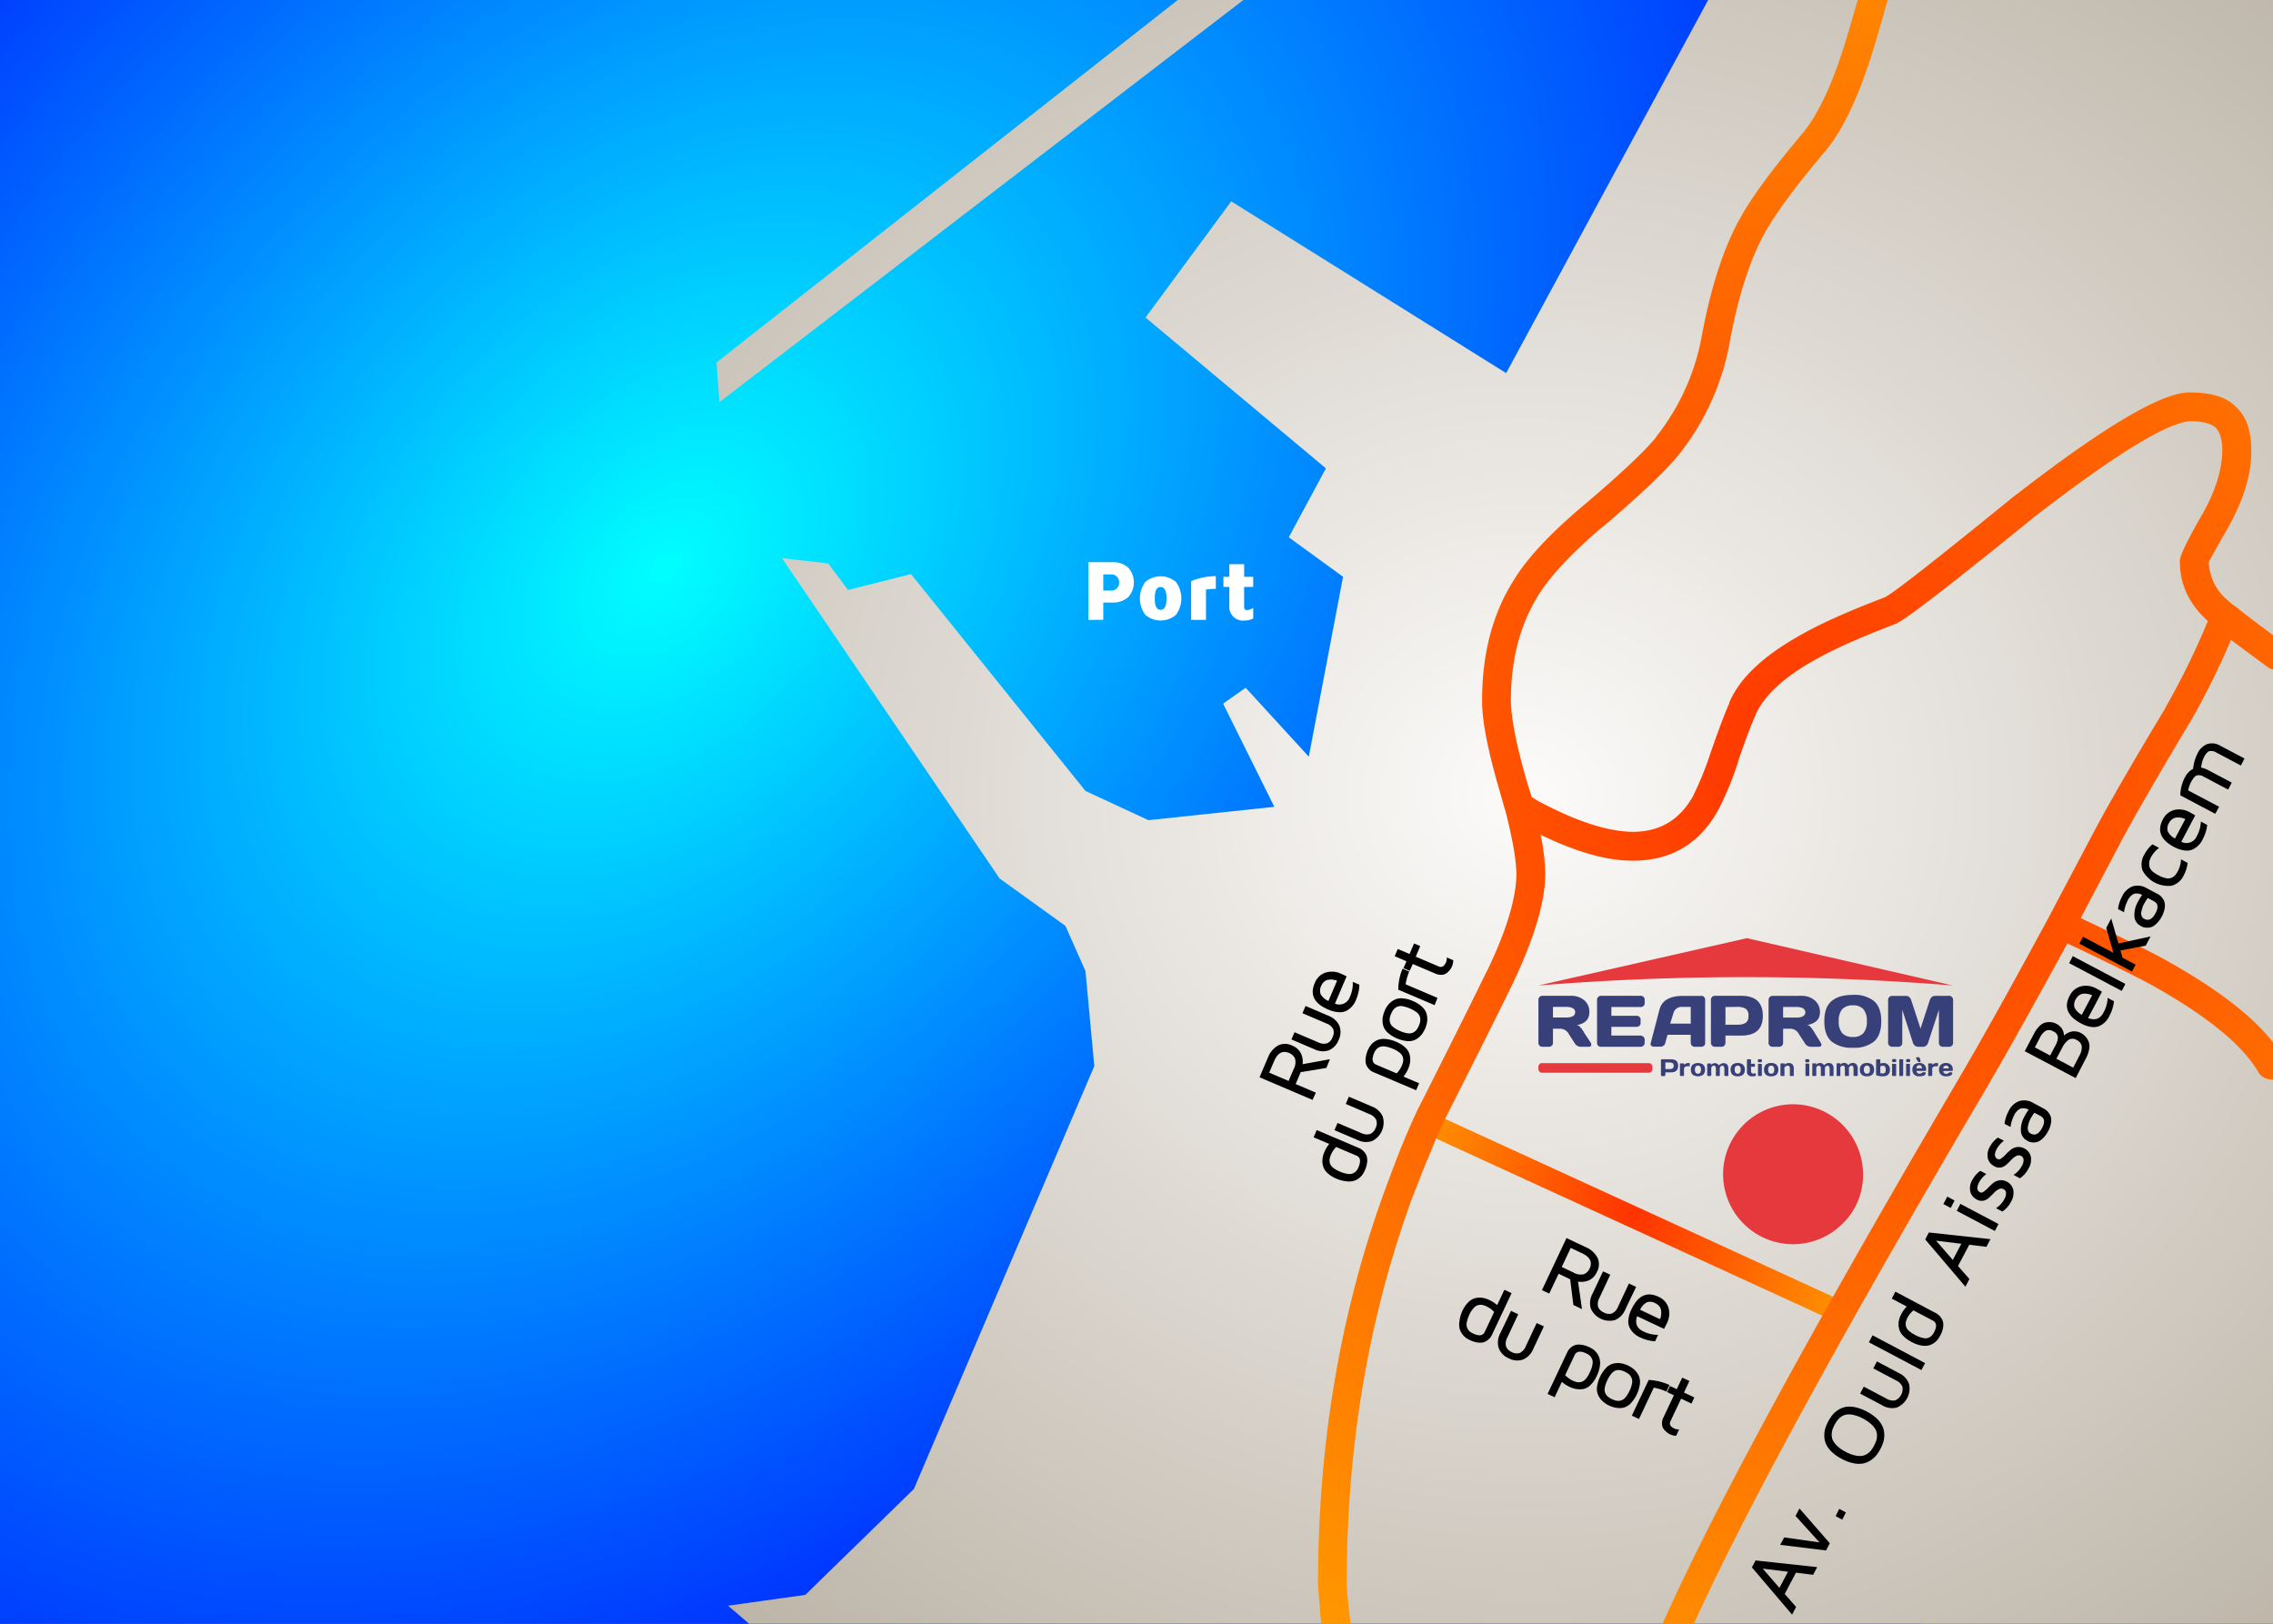 <svg xmlns="http://www.w3.org/2000/svg" xmlns:xlink="http://www.w3.org/1999/xlink" viewBox="0 0 630 450">
  <rect x="0" y="0" width="630" height="450" fill="#333333" stroke="none"/>
  <defs>
    <radialGradient id="Dégradé_sans_nom_5" data-name="Dégradé sans nom 5" cx="-70.85" cy="314.55" r="336.91" gradientTransform="matrix(0.94, 0.34, 0.7, -1.16, 30.32, 546.6)" gradientUnits="userSpaceOnUse">
      <stop offset="0" stop-color="aqua"/>
      <stop offset="1" stop-color="blue"/>
    </radialGradient>
    <radialGradient id="Dégradé_sans_nom_6" data-name="Dégradé sans nom 6" cx="0.07" cy="465.77" r="331" gradientTransform="matrix(1, 0, 0, -0.92, 422.9, 648.57)" gradientUnits="userSpaceOnUse">
      <stop offset="0" stop-color="#fcfbfa"/>
      <stop offset="1" stop-color="#bdb5a8"/>
    </radialGradient>
    <radialGradient id="Dégradé_sans_nom_7" data-name="Dégradé sans nom 7" cx="108.53" cy="372.28" r="42.55" gradientTransform="matrix(1.6, 0, 0, -1.6, 279.05, 932.15)" gradientUnits="userSpaceOnUse">
      <stop offset="0" stop-color="#f30"/>
      <stop offset="1" stop-color="#f90"/>
    </radialGradient>
    <radialGradient id="Dégradé_sans_nom_8" data-name="Dégradé sans nom 8" cx="108.55" cy="372.3" r="170.53" gradientTransform="matrix(1.6, 0, 0, -1.6, 326.67, 814.37)" xlink:href="#Dégradé_sans_nom_7"/>
  </defs>
  <title>plan_situ_reaprom._site_web</title>
  <g id="Calque_1" data-name="Calque 1">
    <g id="Layer3_0_FILL" data-name="Layer3 0 FILL">
      <path d="M534.2-9.65q0-25.7-33-25.7H9.45q-33,0-33,25.7V439.8q0,25.6,33,25.6h491.8q33,0,33-25.6Z" style="fill: url(#Dégradé_sans_nom_5)"/>
    </g>
    <g id="Layer2_0_FILL" data-name="Layer2 0 FILL">
      <path d="M470.55-15.1l7.2,7.15L417.45,103.4l-76.2-47.6L317.5,88l50,41.8-10.3,19.1,15.05,10.95-9.5,49.85-17.5-19.1L339,195l14.2,28.6-34.9,3.7-17.45-8.1L252.5,159.1l-17.45,4.4-5.5-7.35-12.8-1.45,60.3,88.75L295.3,256.6l5.55,12.5,2.45,26.35-50,117.2L223.2,442,201.8,445l11,9.45,16.75,2.2H619.6l14.25-3.7,8.75-8.8L647.35,431l-.8-419.1L645.75-5,633.1-15.3l-22.2-4.4-258.45-.75L198.6,100.45l.8,11L364.3-15.1Z" style="fill: url(#Dégradé_sans_nom_6)"/>
    </g>
    <g>
      <path id="routes_0_Layer1_0_1_STROKES" data-name="routes 0 Layer1 0 1 STROKES" d="M397,311.76l110.58,50.7" style="fill: none;stroke-linecap: round;stroke-linejoin: round;stroke-width: 6px;stroke: url(#Dégradé_sans_nom_7)"/>
      <g id="routes_0_Layer0_0_FILL" data-name="routes 0 Layer0 0 FILL">
        <path d="M523.94-21.64a3.58,3.58,0,0,0-2.4.88,3.5,3.5,0,0,0-1.44,2.07q-4.8,17.51-8,28.29-5.6,19-12.47,27.33Q486.55,52.43,482,61.06V61q-6.63,12.23-10.3,32a63.07,63.07,0,0,1-12.79,28.21H459q-5.27,6.31-20,18.77-13.9,11.67-19.42,20.78-8.79,13.83-8.79,33.32-.07,8.47,4.95,25.41v.08c.48,1.65.94,3.22,1.36,4.71a.23.23,0,0,0,.08.16q3,11.67,3.12,17.66-.07,10.23-8.15,27v-.08q-5.19,10.71-18.86,37.8c-.05,0-.08,0-.08.08q-4.15,8.79-7.51,18l-.08.08a.36.36,0,0,0-.08.24v.08q-20.22,52.59-20.22,113.55,0,1.68.56,6.79h-.08a81.49,81.49,0,0,0,1.12,8.71,4,4,0,0,0,4.64,3.12,4,4,0,0,0,2.55-1.68,3.66,3.66,0,0,0,.64-3c-.32-1.92-.64-4.55-1-7.91v-.08q-.48-4.47-.48-6,0-57.54,18.38-107.47v.08l3-7.67.88-2.24h.08l3-7.43h.08c.55-1.23,1.11-2.45,1.68-3.68a.8.8,0,0,0,.08-.16q13.68-27,18.86-37.71,9-18.94,9-30.45A59.73,59.73,0,0,0,427,231.34q15,7.26,25.57,7.19,16.14,0,23.89-14.47a87,87,0,0,0,5.28-12.94l-.08.08q3.27-9.51,4.95-13.1V198q3.75-8.16,16.7-15.27,7.43-4.23,22.05-9.82,3.36-1.12,38.68-29.81l-.08.08q33.63-26,43.23-26.45c3.19,0,5.54.61,7,1.84q1.75,2,1.76,6.23-.09,7.92-5.28,17.26-6.87,11.91-6.47,13.59-.07,9.42,7.75,16.46a214.21,214.21,0,0,1-11.83,24.13v.08q-13.33,22.13-19.65,34l-12.63,23.89-.08.16s-.08,0-.08.16q-15.5,28.68-25.25,45.22-64.08,109.08-83.74,155.1a3.82,3.82,0,0,0,0,3,3.59,3.59,0,0,0,2.16,2.15,3.94,3.94,0,0,0,3,.08,3.85,3.85,0,0,0,2.15-2.15q19.5-45.79,83.26-154.14,9.27-15.74,23.74-42.35,18.06,8.55,24.29,12.07,22.21,12.54,28.68,23.65a4.07,4.07,0,0,0,2.4,1.84,3.89,3.89,0,0,0,3-.32,4.33,4.33,0,0,0,1.83-2.4,3.79,3.79,0,0,0-.31-3q-6.88-12.7-31.73-26.69-6.22-3.58-24.45-12.14,5-9.58,10.79-20.46l-.08.08q6.32-11.82,19.5-33.8l.08-.08a215.91,215.91,0,0,0,11.34-22.85q4.08,3,10.15,7.51a3.83,3.83,0,0,0,3,.72,4.41,4.41,0,0,0,2.63-1.6,3.92,3.92,0,0,0,.72-2.95,4.1,4.1,0,0,0-1.6-2.64Q624,171.65,619.5,168a4,4,0,0,0-.64-.4c-.58-.48-1.06-.9-1.44-1.28a14.09,14.09,0,0,1-5.19-10.62q.4-.88,5.43-9.67,6.4-11.5,6.32-21.18,0-8.22-4.16-12-3.84-4.08-12.62-4.08-11.19-.48-48.11,28.13H559q-33.48,27.24-36.43,28.52l-.08.08q-15.27,5.83-23.1,10.31-15.9,8.79-20.13,19h.08q-1.75,3.84-5.2,13.74a86.4,86.4,0,0,1-4.71,11.67v.08q-5.52,10.23-16.86,10.23-10.31-.09-25.81-8.31l.08.08c-.85-.48-1.62-1-2.32-1.44-.37-1.17-.74-2.37-1.12-3.6q-4.55-15.5-4.63-23.17,0-16.93,7.59-29.09,5.11-8.22,17.74-18.93h.08q15.42-13.11,20.93-19.82a70,70,0,0,0,14.39-31.8q3.36-18.37,9.51-29.65,4.39-8.07,16.7-22.69l.08-.08q7.74-9.1,14-30.2,3-10.15,7.43-26.29a2.8,2.8,0,0,1,.4-.32,4.06,4.06,0,0,0,1.12-2.88,3.75,3.75,0,0,0-1.12-2.79,3.93,3.93,0,0,0-2.88-1.2Z" style="fill: url(#Dégradé_sans_nom_8)"/>
      </g>
    </g>
    <rect x="333.27" y="262.66" width="79.15" height="54.42" transform="translate(-40.01 519.19) rotate(-66.91)" style="fill: none"/>
    <g style="isolation: isolate">
      <g style="isolation: isolate">
        <path d="M363.79,304.82l-14.69-6.26,2.31-5.42a6.46,6.46,0,0,1,2.81-3.38,4.35,4.35,0,0,1,3.89,0,4.56,4.56,0,0,1,2.46,2.17,5.2,5.2,0,0,1,.46,3l7.59-1.38-1,2.42-7.1,1.16-1.41,3.3,5.6,2.39Zm-6.63-5.25,1.4-3.28a3.94,3.94,0,0,0,.37-2.94,3,3,0,0,0-1.63-1.53q-2.7-1.14-4.16,2.26l-1.36,3.2Z"/>
        <path d="M364.31,290.79l-6.37-2.72.86-2,6.52,2.78a3.43,3.43,0,0,0,2.47.3,2.75,2.75,0,0,0,1.55-1.7,2.8,2.8,0,0,0,.16-2.29,3.5,3.5,0,0,0-1.94-1.56L361,280.8l.86-2,6.36,2.72a5.35,5.35,0,0,1,3,2.73,4.91,4.91,0,0,1-.19,3.95,5,5,0,0,1-2.73,2.89A5.3,5.3,0,0,1,364.31,290.79Z"/>
        <path d="M368.13,279.78q-5.81-2.47-3.73-7.32v0a4.87,4.87,0,0,1,2.94-2.9,6,6,0,0,1,4.42.32c.52.23,1,.46,1.48.71L370,278.15a3.1,3.1,0,0,0,4.15-1.89,8.73,8.73,0,0,0,.79-4.15l1.83.78a10.55,10.55,0,0,1-.92,4.15l0,.06a6.56,6.56,0,0,1-1,1.68,5.7,5.7,0,0,1-1.48,1.25,4,4,0,0,1-2.24.49A8.49,8.49,0,0,1,368.13,279.78Zm.06-2.37,2.41-5.64a5.93,5.93,0,0,0-1.13-.26,4.83,4.83,0,0,0-1.2,0,2.37,2.37,0,0,0-1.19.5,3.08,3.08,0,0,0-.88,1.2,2.89,2.89,0,0,0-.15,2.35A4.59,4.59,0,0,0,368.19,277.41Z"/>
      </g>
      <g style="isolation: isolate">
        <path d="M370.46,326.67a8.23,8.23,0,0,1-2.59-1.63,4.11,4.11,0,0,1-1.19-2,5.39,5.39,0,0,1-.12-1.94,7,7,0,0,1,.52-1.86,9.42,9.42,0,0,1,1.33-2.21l-4.32-1.84.86-2,11.77,5a4.44,4.44,0,0,1,.67.38,4.58,4.58,0,0,1,.76.71,3.5,3.5,0,0,1,.65,1.12,4.3,4.3,0,0,1,.13,1.64,7.17,7.17,0,0,1-.59,2.2,7,7,0,0,1-.63,1.18,4.65,4.65,0,0,1-1,1.07,4.11,4.11,0,0,1-1.48.77,5.34,5.34,0,0,1-2.06.12A8.89,8.89,0,0,1,370.46,326.67Zm.85-2a8.65,8.65,0,0,0,2.22.66,2.67,2.67,0,0,0,1.52-.17,2.79,2.79,0,0,0,.9-.67,3.63,3.63,0,0,0,.58-1c.72-1.69.54-2.76-.56-3.22l-5.62-2.39a6.5,6.5,0,0,0-1.46,2.15,4.71,4.71,0,0,0-.36,1.2,2.74,2.74,0,0,0,.08,1.16,2.41,2.41,0,0,0,.84,1.18A6.91,6.91,0,0,0,371.31,324.66Z"/>
        <path d="M376.23,315.92l-6.36-2.71.85-2,6.53,2.78a3.46,3.46,0,0,0,2.46.3,2.85,2.85,0,0,0,1.56-1.7,2.76,2.76,0,0,0,.15-2.29,3.49,3.49,0,0,0-1.93-1.57L373,305.94l.86-2,6.37,2.71a5.36,5.36,0,0,1,3,2.73,5.71,5.71,0,0,1-2.91,6.84A5.32,5.32,0,0,1,376.23,315.92Z"/>
        <path d="M392.51,302.15l-11.81-5a4.42,4.42,0,0,1-.68-.36,3.9,3.9,0,0,1-.74-.71,3.39,3.39,0,0,1-.65-1.12,4.13,4.13,0,0,1-.12-1.65,7.66,7.66,0,0,1,.59-2.22,7.45,7.45,0,0,1,.62-1.15,4.65,4.65,0,0,1,1-1.07,4.35,4.35,0,0,1,1.49-.78,5.11,5.11,0,0,1,2.05-.12,9.33,9.33,0,0,1,2.67.73,8.42,8.42,0,0,1,2.6,1.64,4,4,0,0,1,1.19,2,5.88,5.88,0,0,1,.12,1.94,6.79,6.79,0,0,1-.52,1.89,9.52,9.52,0,0,1-1.32,2.2l4.33,1.84Zm-5.4-4.67a7.28,7.28,0,0,0,1.43-2.15,4.72,4.72,0,0,0,.37-1.22,2.89,2.89,0,0,0-.09-1.15,2.53,2.53,0,0,0-.85-1.19,7.09,7.09,0,0,0-1.87-1.09,8.65,8.65,0,0,0-2.22-.66,2.68,2.68,0,0,0-1.53.17,2.73,2.73,0,0,0-.91.67,3.47,3.47,0,0,0-.57.95c-.72,1.7-.54,2.78.56,3.25Z"/>
        <path d="M390.24,288.54a9.65,9.65,0,0,1-5.68-2.41,4.26,4.26,0,0,1-1.21-2,5.93,5.93,0,0,1-.13-2,7.28,7.28,0,0,1,.54-1.93,6.93,6.93,0,0,1,1-1.73,5.55,5.55,0,0,1,1.53-1.28,4.16,4.16,0,0,1,2.29-.52,8.35,8.35,0,0,1,3,.74,8.57,8.57,0,0,1,2.64,1.68,4.14,4.14,0,0,1,1.21,2,5.64,5.64,0,0,1,.13,2,7.63,7.63,0,0,1-1.56,3.66,5.86,5.86,0,0,1-1.52,1.29A4.12,4.12,0,0,1,390.24,288.54Zm-4.08-3.9a7.6,7.6,0,0,0,1.92,1.11,7.88,7.88,0,0,0,2.13.62,2.59,2.59,0,0,0,1.49-.22,3,3,0,0,0,.93-.76,5.38,5.38,0,0,0,.64-1.14,5.56,5.56,0,0,0,.38-1.25,3,3,0,0,0-.1-1.2,2.56,2.56,0,0,0-.87-1.23,9.55,9.55,0,0,0-4.05-1.73,2.5,2.5,0,0,0-1.49.23,2.74,2.74,0,0,0-.93.75,5.29,5.29,0,0,0-.64,1.15,4.84,4.84,0,0,0-.38,1.25,2.75,2.75,0,0,0,.09,1.19A2.52,2.52,0,0,0,386.16,284.64Z"/>
        <path d="M397.62,278.57l-10.07-4.29a15.6,15.6,0,0,1,1.19-5.82l1.85.79a15.37,15.37,0,0,0-1,3.54l8.84,3.77Z"/>
        <path d="M390.72,269.05l-1.72-.73.82-1.92L386.56,265l.86-2,3.26,1.39,1.24-2.92,1.72.73-1.24,2.93,6.35,2.7c.85.37,1.51,0,2-1.07v0a2.64,2.64,0,0,0,.23-1.42l1.82.78a4.21,4.21,0,0,1-.34,1.63s0,0,0,.06a4.42,4.42,0,0,1-.46.8,5.56,5.56,0,0,1-.84.92,2.5,2.5,0,0,1-1.43.62,3.7,3.7,0,0,1-1.92-.34l-6.23-2.65Z"/>
      </g>
    </g>
    <rect x="408.77" y="304.03" width="285.82" height="33.59" transform="translate(10.22 658.61) rotate(-62.14)" style="fill: none"/>
    <g style="isolation: isolate">
      <g style="isolation: isolate">
        <path d="M496.71,447.47l-11.14-13.09,1-1.92,17.09,1.85-1.12,2.12-4.76-.58-3.12,5.89,3.16,3.61Zm-3.51-7.4,2.37-4.49-7-.85Z"/>
        <path d="M493.42,428.14l1.09-2.07,9.8,1.39-6.65-7.34,1.09-2.07,8.41,9.64-1.05,2Z"/>
        <path d="M510.61,421.16l-1.83-1,1-2,1.84,1Z"/>
        <path d="M513.74,405.52a11.4,11.4,0,0,1-3.26-1.21,11.87,11.87,0,0,1-2.84-2,7,7,0,0,1-1.54-2.15,5.71,5.71,0,0,1-.46-2.21,6.94,6.94,0,0,1,.27-2.1,12,12,0,0,1,.81-1.92,11.58,11.58,0,0,1,1.13-1.74,7.05,7.05,0,0,1,1.58-1.41,6,6,0,0,1,2.08-.86,7.06,7.06,0,0,1,2.65.07,12.15,12.15,0,0,1,3.26,1.21,11.8,11.8,0,0,1,2.83,2,7.21,7.21,0,0,1,1.55,2.15,5.89,5.89,0,0,1,.46,2.2,6.66,6.66,0,0,1-.28,2.11,10.24,10.24,0,0,1-.8,1.91,10.65,10.65,0,0,1-1.13,1.74,6.47,6.47,0,0,1-1.59,1.41,5.69,5.69,0,0,1-2.08.87A7,7,0,0,1,513.74,405.52Zm-4.49-4.75a9.9,9.9,0,0,0,2.27,1.57,10.24,10.24,0,0,0,2.58,1,5.35,5.35,0,0,0,2,.13,3.47,3.47,0,0,0,1.47-.58,4.36,4.36,0,0,0,1.08-1,9.09,9.09,0,0,0,.78-1.25,10,10,0,0,0,.6-1.36,4.57,4.57,0,0,0,.21-1.45,3.55,3.55,0,0,0-.34-1.55,5.58,5.58,0,0,0-1.22-1.55,10.91,10.91,0,0,0-2.28-1.57,10.33,10.33,0,0,0-2.57-1,5.38,5.38,0,0,0-2-.14,3.48,3.48,0,0,0-1.47.59,4.36,4.36,0,0,0-1.08,1,8.89,8.89,0,0,0-.79,1.26,9.41,9.41,0,0,0-.6,1.35,4.79,4.79,0,0,0-.2,1.45,3.53,3.53,0,0,0,.34,1.54A5.61,5.61,0,0,0,509.25,400.77Z"/>
        <path d="M521.69,389.46l-6.12-3.24,1-1.93,6.27,3.31a3.48,3.48,0,0,0,2.44.51,3.48,3.48,0,0,0,2-3.84,3.52,3.52,0,0,0-1.79-1.72l-6.27-3.31,1-1.94,6.11,3.24a5.31,5.31,0,0,1,2.8,3,5.72,5.72,0,0,1-3.47,6.57A5.33,5.33,0,0,1,521.69,389.46Z"/>
        <path d="M532.54,379.69,518,372l1-1.94,14.58,7.71Z"/>
        <path d="M529.74,371.87A8.38,8.38,0,0,1,527.3,370a4.12,4.12,0,0,1-1-2.06,5.45,5.45,0,0,1,0-1.94,7.1,7.1,0,0,1,.68-1.82,9.3,9.3,0,0,1,1.5-2.09l-4.14-2.19,1-1.93,11.31,6a4.48,4.48,0,0,1,.64.43,4.28,4.28,0,0,1,.69.77,3.47,3.47,0,0,1,.56,1.18,4.09,4.09,0,0,1,0,1.64,7.09,7.09,0,0,1-.77,2.15,7.94,7.94,0,0,1-.72,1.12,4.82,4.82,0,0,1-1.12,1,4.36,4.36,0,0,1-1.54.65,5.61,5.61,0,0,1-2.06-.06A9.35,9.35,0,0,1,529.74,371.87Zm1-1.93a8.41,8.41,0,0,0,2.15.84,2.67,2.67,0,0,0,1.53,0,2.91,2.91,0,0,0,.95-.59,4.13,4.13,0,0,0,.67-.93c.85-1.62.76-2.71-.3-3.26l-5.4-2.85a6.72,6.72,0,0,0-1.64,2,4.9,4.9,0,0,0-.45,1.16,2.86,2.86,0,0,0,0,1.17,2.51,2.51,0,0,0,.74,1.25A7.14,7.14,0,0,0,530.77,369.94Z"/>
        <path d="M544.75,356.59,533.61,343.5l1-1.93,17.08,1.85-1.12,2.12-4.76-.57-3.11,5.89,3.15,3.61Zm-3.5-7.41,2.37-4.48-7-.86Z"/>
        <path d="M540.69,334.77l-2.05-1.08,1.09-2.06,2,1.08Zm12.22,6.38-10.56-5.58,1-1.93,10.56,5.58Z"/>
        <path d="M547.84,332.4a3.41,3.41,0,0,1-1.73-2.11,4.39,4.39,0,0,1,.59-3.34,7,7,0,0,1,2.18-2.46l1.68.88a6.88,6.88,0,0,0-2,2.26c-.74,1.39-.66,2.33.24,2.81a1,1,0,0,0,1-.17,8.15,8.15,0,0,0,1.23-1.07,16.67,16.67,0,0,1,1.36-1.29,3.5,3.5,0,0,1,1.77-.79,3.28,3.28,0,0,1,2.14.41,3.33,3.33,0,0,1,1.69,2.12,4.72,4.72,0,0,1-.64,3.46,7.08,7.08,0,0,1-2.36,2.65l-1.76-.93a6.68,6.68,0,0,0,2.32-2.52l0,0a3.17,3.17,0,0,0,.45-1.74,1.24,1.24,0,0,0-.65-1,1.39,1.39,0,0,0-1.34,0,4.74,4.74,0,0,0-1.33,1c-.43.45-.88.89-1.34,1.32a3.48,3.48,0,0,1-1.61.87A2.74,2.74,0,0,1,547.84,332.4Z"/>
        <path d="M552.71,323.18a3.38,3.38,0,0,1-1.73-2.11,4.44,4.44,0,0,1,.59-3.34,7,7,0,0,1,2.19-2.46l1.67.88a7.2,7.2,0,0,0-2,2.26c-.74,1.4-.66,2.33.24,2.81a1,1,0,0,0,1-.17,7.59,7.59,0,0,0,1.22-1.07,15.32,15.32,0,0,1,1.37-1.29,3.59,3.59,0,0,1,1.77-.79,3.52,3.52,0,0,1,3.82,2.53,4.67,4.67,0,0,1-.64,3.46,7,7,0,0,1-2.36,2.65l-1.76-.93a6.61,6.61,0,0,0,2.32-2.52l0,0a3,3,0,0,0,.45-1.73,1.24,1.24,0,0,0-.65-1,1.39,1.39,0,0,0-1.34,0,4.88,4.88,0,0,0-1.33,1c-.43.45-.87.9-1.33,1.33a3.45,3.45,0,0,1-1.62.86A2.7,2.7,0,0,1,552.71,323.18Z"/>
        <path d="M561.88,316.12a3.16,3.16,0,0,1-1.75-2.62,7.41,7.41,0,0,1,1-4.12,16,16,0,0,1,1.14-1.85,2.92,2.92,0,0,0-2.3-.28,3.67,3.67,0,0,0-1.73,1.87,10,10,0,0,0-1,3.2l-1.65-.87a10,10,0,0,1,1.12-3.49,5.35,5.35,0,0,1,2.94-2.81,4.89,4.89,0,0,1,3.92.53l3,1.61a4.48,4.48,0,0,1,.64.43,4.07,4.07,0,0,1,.69.78,3.15,3.15,0,0,1,.55,1.17,4.06,4.06,0,0,1,0,1.67,7.46,7.46,0,0,1-.78,2.16,7.11,7.11,0,0,1-1.38,1.89,4.36,4.36,0,0,1-1.39,1,3.36,3.36,0,0,1-1.3.22,4.4,4.4,0,0,1-1.07-.15A4.19,4.19,0,0,1,561.88,316.12Zm1-1.95q1.79.94,3.13-1.59v0c.85-1.6.69-2.7-.45-3.3l-1.7-.9a13.3,13.3,0,0,0-1.11,1.76,5.65,5.65,0,0,0-.39.93,9.26,9.26,0,0,0-.29,1.13,2.19,2.19,0,0,0,.08,1.17A1.44,1.44,0,0,0,562.88,314.17Z"/>
        <path d="M575.31,298.78l-14.12-7.46,2.59-4.89a7.74,7.74,0,0,1,1.66-2.22,3.38,3.38,0,0,1,1.77-.89,4.86,4.86,0,0,1,1.54,0,5,5,0,0,1,1.33.48,4.19,4.19,0,0,1,1,.77,3.24,3.24,0,0,1,.61.85,4.53,4.53,0,0,1,.27.78,2.53,2.53,0,0,1,.08.59V287l.26-.21a4.06,4.06,0,0,1,.65-.42,4.79,4.79,0,0,1,1-.43,3.78,3.78,0,0,1,1.27-.1,3.63,3.63,0,0,1,1.48.42,5.05,5.05,0,0,1,1.21.89,4.91,4.91,0,0,1,.92,1.35,3.63,3.63,0,0,1,.24,2.11,8.8,8.8,0,0,1-1,2.85Zm-7.08-6.26,1.53-2.9a4.25,4.25,0,0,0,.62-2.23,2,2,0,0,0-1.28-1.55,2.11,2.11,0,0,0-2.08-.17,4.35,4.35,0,0,0-1.62,1.89L564,290.27Zm6.39,3.37,1.66-3.2A4.89,4.89,0,0,0,577,290a2.36,2.36,0,0,0-1.4-1.76,2.11,2.11,0,0,0-2.25-.07,5.9,5.9,0,0,0-1.79,2.24l-1.61,3Z"/>
        <path d="M576.74,283.6q-5.57-3-3.11-7.61l0,0a4.9,4.9,0,0,1,3.17-2.65,5.92,5.92,0,0,1,4.37.69c.51.27,1,.54,1.42.83l-3.85,7.29q2.9,1.1,4.28-1.53a8.71,8.71,0,0,0,1.14-4.07l1.76.93a10.78,10.78,0,0,1-1.26,4.05l0,.06a6.84,6.84,0,0,1-1.13,1.6,6,6,0,0,1-1.58,1.12,4.12,4.12,0,0,1-2.27.3A8.63,8.63,0,0,1,576.74,283.6Zm.26-2.35,2.87-5.43a6.38,6.38,0,0,0-1.1-.35,5.13,5.13,0,0,0-1.2-.09,2.36,2.36,0,0,0-1.23.4,3,3,0,0,0-1,1.13,2.84,2.84,0,0,0-.35,2.32A4.6,4.6,0,0,0,577,281.25Z"/>
        <path d="M588.08,274.62l-14.58-7.7,1-1.94,14.58,7.71Z"/>
        <path d="M590.92,269.25l-14.58-7.71,1-1.93,8.44,4.46-2-6.9,1.38-2.63,2,6.92,8.91-1.94-1.36,2.57-7,1.32.58,2,3.63,1.93Z"/>
        <path d="M593.33,256.6a3.14,3.14,0,0,1-1.74-2.61,7.39,7.39,0,0,1,1-4.12,16,16,0,0,1,1.14-1.85,3,3,0,0,0-2.3-.29,3.74,3.74,0,0,0-1.73,1.88,10,10,0,0,0-1,3.2l-1.65-.87a9.83,9.83,0,0,1,1.12-3.49,5.35,5.35,0,0,1,2.94-2.81,4.89,4.89,0,0,1,3.92.53l3.05,1.61a3.77,3.77,0,0,1,.64.43,4.28,4.28,0,0,1,.69.77,3.27,3.27,0,0,1,.55,1.18,4.06,4.06,0,0,1,0,1.67,7.46,7.46,0,0,1-.78,2.16,7.11,7.11,0,0,1-1.38,1.89,4.36,4.36,0,0,1-1.39,1,3.2,3.2,0,0,1-1.3.21,4,4,0,0,1-1.07-.14A4.71,4.71,0,0,1,593.33,256.6Zm1-1.94q1.78.94,3.12-1.59l0,0c.85-1.6.69-2.7-.45-3.3l-1.7-.9a13.3,13.3,0,0,0-1.11,1.76,5.65,5.65,0,0,0-.39.93,9.26,9.26,0,0,0-.29,1.13,2.2,2.2,0,0,0,.08,1.17A1.44,1.44,0,0,0,594.34,254.66Z"/>
        <path d="M601.92,245.47a8.13,8.13,0,0,1-8.1-4.28,5.27,5.27,0,0,1,.54-4.4,9.48,9.48,0,0,1,2.23-2.8l1.84,1a7.33,7.33,0,0,0-2.22,2.54l0,0a3.7,3.7,0,0,0-.45,2.68c.21.81,1,1.61,2.52,2.39a7.48,7.48,0,0,0,2.07.78,2.64,2.64,0,0,0,1.53-.11,3.09,3.09,0,0,0,1-.71,6.1,6.1,0,0,0,.74-1.11,7.73,7.73,0,0,0,.89-3.3l1.82,1a9.54,9.54,0,0,1-1.06,3.42A5.3,5.3,0,0,1,601.92,245.47Z"/>
        <path d="M602.58,234.73q-5.58-2.94-3.11-7.61v0a4.93,4.93,0,0,1,3.17-2.65,6,6,0,0,1,4.38.69c.5.27,1,.55,1.41.83l-3.85,7.3a3.1,3.1,0,0,0,4.29-1.54,8.78,8.78,0,0,0,1.13-4.07l1.76.93a10.6,10.6,0,0,1-1.26,4l0,.07a6.88,6.88,0,0,1-1.14,1.59,5.83,5.83,0,0,1-1.58,1.12,4,4,0,0,1-2.27.3A8.51,8.51,0,0,1,602.58,234.73Zm.26-2.35L605.7,227a5.66,5.66,0,0,0-1.1-.36,5.74,5.74,0,0,0-1.2-.09,2.38,2.38,0,0,0-1.23.41,2.92,2.92,0,0,0-1,1.12,2.84,2.84,0,0,0-.34,2.32A4.49,4.49,0,0,0,602.84,232.38Z"/>
        <path d="M614,225.54l-9.69-5.12a11,11,0,0,1,1.26-4.95,5.4,5.4,0,0,1,2.29-2.4,11.75,11.75,0,0,1,1.25-4.29,4.91,4.91,0,0,1,2.69-2.57,4.29,4.29,0,0,1,3.51.42l6.79,3.58-1,1.94-6.93-3.66a2.57,2.57,0,0,0-1.7-.33c-.53.1-1,.58-1.48,1.44a8.56,8.56,0,0,0-.91,3.15,4.74,4.74,0,0,1,1.64.55l.06,0,6.79,3.59-1,1.93-6.9-3.64a2.36,2.36,0,0,0-1.73-.29c-.53.14-1,.7-1.57,1.67a10.14,10.14,0,0,0-.9,2.48l8.59,4.54Z"/>
      </g>
    </g>
    <g id="Symbole_1_0_Layer0_0_FILL" data-name="Symbole 1 0 Layer0 0 FILL">
      <path d="M516.37,325.4a19.39,19.39,0,1,0-5.68,13.74A18.68,18.68,0,0,0,516.37,325.4Z" style="fill: #e6393d"/>
    </g>
    <rect x="296.34" y="147.06" width="53.8" height="33.61" style="fill: none"/>
    <g style="isolation: isolate">
      <g style="isolation: isolate">
        <path d="M301.67,171.8v-16h6.48a6.43,6.43,0,0,1,4.51,1.47,6.1,6.1,0,0,1,0,8.26,6.47,6.47,0,0,1-4.51,1.46h-2.36v4.78Zm4.12-8.13h2a2.16,2.16,0,0,0,2.4-2.24,2.39,2.39,0,0,0-.57-1.57,2.27,2.27,0,0,0-1.83-.67h-2Z" style="fill: #fff"/>
        <path d="M317.44,170.39a7.65,7.65,0,0,1,0-9.1,6.51,6.51,0,0,1,8.5,0,7.69,7.69,0,0,1,0,9.1,6.51,6.51,0,0,1-8.5,0Zm4.25-7.71c-1.09,0-1.63,1-1.63,3.16s.54,3.16,1.63,3.16,1.63-1.06,1.63-3.16S322.77,162.68,321.69,162.68Z" style="fill: #fff"/>
        <path d="M330.15,171.8V161.05a18.32,18.32,0,0,1,6.83-1.38v3.52a20.28,20.28,0,0,0-2.72.2v8.41Z" style="fill: #fff"/>
        <path d="M339.09,162.66v-2.81h1.64v-3.49h4.11v3.49h2.51v2.81h-2.51v5.77a.59.59,0,0,0,.22.45.81.81,0,0,0,.52.19,3.64,3.64,0,0,0,1.77-.6v2.93a4.89,4.89,0,0,1-2.4.57,3.79,3.79,0,0,1-4.22-4.17v-5.14Z" style="fill: #fff"/>
      </g>
    </g>
    <rect x="411.8" y="322.37" width="54.38" height="79.1" transform="translate(-75.7 604.39) rotate(-64.73)" style="fill: none"/>
    <g style="isolation: isolate">
      <g style="isolation: isolate">
        <path d="M427.37,357.55l6.81-14.43,5.32,2.51a6.48,6.48,0,0,1,3.27,2.93,4.35,4.35,0,0,1-.13,3.89,4.55,4.55,0,0,1-2.26,2.38,5.29,5.29,0,0,1-3,.34l1.09,7.63-2.38-1.13-.89-7.13L432,353l-2.6,5.49Zm5.49-6.42,3.22,1.52a3.89,3.89,0,0,0,2.92.48,2.94,2.94,0,0,0,1.59-1.57q1.26-2.65-2.09-4.23l-3.14-1.49Z"/>
        <path d="M441.36,358.6l2.95-6.26,2,.94-3,6.4a3.5,3.5,0,0,0-.39,2.46,2.81,2.81,0,0,0,1.64,1.61,2.75,2.75,0,0,0,2.28.24,3.48,3.48,0,0,0,1.64-1.87l3-6.41,2,.94-3,6.25a5.3,5.3,0,0,1-2.84,2.93,5.69,5.69,0,0,1-6.71-3.17A5.27,5.27,0,0,1,441.36,358.6Z"/>
        <path d="M452.21,362.83q2.69-5.7,7.45-3.45h0a4.92,4.92,0,0,1,2.79,3.05,5.94,5.94,0,0,1-.49,4.4c-.24.52-.5,1-.76,1.45l-7.46-3.52c-.63,2-.06,3.37,1.73,4.22a8.81,8.81,0,0,0,4.11.95l-.85,1.79a10.54,10.54,0,0,1-4.1-1.07l-.06,0a6.74,6.74,0,0,1-1.64-1.07,5.7,5.7,0,0,1-1.19-1.52,4,4,0,0,1-.41-2.26A8.49,8.49,0,0,1,452.21,362.83Zm2.36.15,5.54,2.62a5.72,5.72,0,0,0,.3-1.11,5.35,5.35,0,0,0,0-1.21,2.29,2.29,0,0,0-.46-1.2,3,3,0,0,0-1.17-.92,2.83,2.83,0,0,0-2.33-.24A4.45,4.45,0,0,0,454.57,363Z"/>
      </g>
      <g style="isolation: isolate">
        <path d="M405.29,363.37a8.31,8.31,0,0,1,1.73-2.52,4.06,4.06,0,0,1,2-1.11,5.32,5.32,0,0,1,1.94-.05,7,7,0,0,1,1.84.59,9.56,9.56,0,0,1,2.16,1.41l2-4.24,2,.93L413.49,370a3.34,3.34,0,0,1-.4.65,4.25,4.25,0,0,1-.74.73,3.31,3.31,0,0,1-1.14.61,4.12,4.12,0,0,1-1.65.07,7.28,7.28,0,0,1-2.17-.68,6.79,6.79,0,0,1-1.15-.67,4.84,4.84,0,0,1-1-1.07,4.45,4.45,0,0,1-.71-1.51,5.49,5.49,0,0,1,0-2.05A9.12,9.12,0,0,1,405.29,363.37Zm2,.93a8.75,8.75,0,0,0-.75,2.19,2.64,2.64,0,0,0,.12,1.52,2.72,2.72,0,0,0,.63.93,3.62,3.62,0,0,0,1,.62c1.65.78,2.73.64,3.23-.44l2.61-5.52a6.56,6.56,0,0,0-2.1-1.54,4.63,4.63,0,0,0-1.18-.41,2.71,2.71,0,0,0-1.16.05,2.39,2.39,0,0,0-1.22.79A7.07,7.07,0,0,0,407.27,364.3Z"/>
        <path d="M415.8,369.55l3-6.26,2,.94-3,6.4a3.4,3.4,0,0,0-.39,2.46A2.78,2.78,0,0,0,419,374.7a2.7,2.7,0,0,0,2.27.24,3.44,3.44,0,0,0,1.64-1.87l3-6.4,2,.93-2.95,6.25a5.33,5.33,0,0,1-2.84,2.93,4.91,4.91,0,0,1-3.94-.34,5,5,0,0,1-2.78-2.83A5.36,5.36,0,0,1,415.8,369.55Z"/>
        <path d="M428.93,386.32l5.48-11.59a4,4,0,0,1,.39-.67,4.51,4.51,0,0,1,.73-.72,3.44,3.44,0,0,1,1.14-.59,4.16,4.16,0,0,1,1.66-.07,7.93,7.93,0,0,1,3.32,1.34,5,5,0,0,1,1,1.07,4.34,4.34,0,0,1,.72,1.52,5.26,5.26,0,0,1,.05,2.05,9.55,9.55,0,0,1-.84,2.64,8.5,8.5,0,0,1-1.73,2.53,4,4,0,0,1-2,1.12,6,6,0,0,1-1.93,0,6.73,6.73,0,0,1-1.87-.59,9.05,9.05,0,0,1-2.15-1.4l-2,4.26Zm4.88-5.21a7.05,7.05,0,0,0,2.09,1.52,5.33,5.33,0,0,0,1.2.41,3.07,3.07,0,0,0,1.16-.05,2.48,2.48,0,0,0,1.22-.8,7.05,7.05,0,0,0,1.15-1.83,8.24,8.24,0,0,0,.75-2.19,2.72,2.72,0,0,0-.11-1.54,3,3,0,0,0-.63-.93,3.55,3.55,0,0,0-.93-.6c-1.67-.79-2.76-.64-3.27.43Z"/>
        <path d="M442.61,384.58a9.74,9.74,0,0,1,2.63-5.58,4.17,4.17,0,0,1,2.06-1.13,5.59,5.59,0,0,1,2-.05,7.16,7.16,0,0,1,1.91.61,7.24,7.24,0,0,1,1.68,1.08,6,6,0,0,1,1.23,1.57,4.21,4.21,0,0,1,.42,2.31A9.68,9.68,0,0,1,451.9,389a4.16,4.16,0,0,1-2,1.14,5.83,5.83,0,0,1-2,0,7.54,7.54,0,0,1-3.59-1.7,5.43,5.43,0,0,1-1.23-1.57A4.17,4.17,0,0,1,442.61,384.58Zm4.06-3.93a7.54,7.54,0,0,0-1.18,1.88,7.68,7.68,0,0,0-.7,2.1,2.5,2.5,0,0,0,.16,1.5,2.87,2.87,0,0,0,.72.95,5,5,0,0,0,1.12.68,4.78,4.78,0,0,0,1.23.43,2.74,2.74,0,0,0,1.2-.05,2.5,2.5,0,0,0,1.26-.82,8.05,8.05,0,0,0,1.18-1.88,7.9,7.9,0,0,0,.7-2.1,2.57,2.57,0,0,0-.16-1.5,2.9,2.9,0,0,0-.73-1,5.49,5.49,0,0,0-1.11-.68,5.11,5.11,0,0,0-1.24-.43,2.91,2.91,0,0,0-1.2.05A2.54,2.54,0,0,0,446.67,380.65Z"/>
        <path d="M452.29,392.33l4.67-9.89a15.74,15.74,0,0,1,5.77,1.4l-.86,1.82a15,15,0,0,0-3.5-1.09l-4.1,8.69Z"/>
        <path d="M462.06,385.8l.8-1.69,1.88.89,1.51-3.2,2,.93-1.51,3.2,2.87,1.36-.79,1.69-2.87-1.36L463,393.86c-.4.84-.06,1.51,1,2h0a2.61,2.61,0,0,0,1.41.27l-.85,1.79a4.11,4.11,0,0,1-1.62-.4l-.05,0a4.25,4.25,0,0,1-.79-.49,5.91,5.91,0,0,1-.89-.87,2.54,2.54,0,0,1-.56-1.45,3.76,3.76,0,0,1,.41-1.91l2.89-6.12Z"/>
      </g>
    </g>
  </g>
  <g id="Calque_2" data-name="Calque 2">
    <g>
      <path d="M536.28,276a1.37,1.37,0,0,0-.84.3,1.81,1.81,0,0,0-.53.77l-2.6,8-2.63-8a1.52,1.52,0,0,0-.53-.77,1.27,1.27,0,0,0-.83-.3h-3.9a1.09,1.09,0,0,0-.76.3,1.08,1.08,0,0,0-.34.8V289a1,1,0,0,0,.34.8,1.16,1.16,0,0,0,.76.3h1.73a1.07,1.07,0,0,0,.8-.3,1.14,1.14,0,0,0,.3-.8v-9.16l3,9.29a1.81,1.81,0,0,0,.57.7,1.3,1.3,0,0,0,.79.27H533a1.42,1.42,0,0,0,.83-.27,1.7,1.7,0,0,0,.57-.83l3-9.16V289a1.14,1.14,0,0,0,.3.8,1.17,1.17,0,0,0,.77.3h1.76a1.19,1.19,0,0,0,.8-.3,1.14,1.14,0,0,0,.3-.8V277.08a1.09,1.09,0,0,0-.3-.76,1,1,0,0,0-.77-.34Z" style="fill: #38407a"/>
      <path d="M541.07,296.79a.2.2,0,0,0,.17-.06s0-.1,0-.13v-.2a1.71,1.71,0,0,0-.5-1.34,2,2,0,0,0-1.4-.46,1.88,1.88,0,0,0-1.4.5,1.76,1.76,0,0,0-.5,1.36,1.73,1.73,0,0,0,.5,1.33,1.88,1.88,0,0,0,1.4.5c1.2,0,1.77-.33,1.77-.93a.18.18,0,0,0-.07-.17s-.07,0-.1,0h-.5a.52.52,0,0,0-.4.2.77.77,0,0,1-.6.2.79.79,0,0,1-.6-.2.71.71,0,0,1-.23-.57Zm-1.7-1.46c.5,0,.73.27.77.77h-1.53A.72.72,0,0,1,539.37,295.33Z" style="fill: #38407a"/>
      <path d="M535.58,295.06v-.2a.17.17,0,0,0-.07-.16s-.1,0-.13,0h-.74c-.06,0-.1,0-.13,0s-.07.1-.07.16V298c0,.06,0,.1,0,.13s.1.07.16.07h.74a.28.28,0,0,0,.13-.07c.07,0,.07-.07.07-.13V296a1.13,1.13,0,0,1,.83-.5l.6,0c.06,0,.13,0,.13-.07a.13.13,0,0,0,.07-.13v-.5a.14.14,0,0,0-.07-.14s-.07-.06-.13-.06a2.52,2.52,0,0,0-.8.1C536,294.8,535.81,294.93,535.58,295.06Z" style="fill: #38407a"/>
      <path d="M513.57,275.72c-2.6,0-4.56.56-5.93,1.73s-2,3-2,5.59.67,4.4,2,5.6a8.91,8.91,0,0,0,5.93,1.73,8.71,8.71,0,0,0,5.86-1.73q2-1.8,2-5.6c0-2.56-.67-4.39-2-5.59A8.71,8.71,0,0,0,513.57,275.72Zm-3,4a3.89,3.89,0,0,1,3-1.1,3.67,3.67,0,0,1,2.93,1.1,4.93,4.93,0,0,1,.93,3.29,4.8,4.8,0,0,1-.93,3.27,3.58,3.58,0,0,1-2.93,1.1,3.79,3.79,0,0,1-3-1.1,4.8,4.8,0,0,1-.93-3.27A4.93,4.93,0,0,1,510.54,279.75Z" style="fill: #38407a"/>
      <path d="M491.26,276a1,1,0,0,0-.73.3,1.08,1.08,0,0,0-.34.8V289a1,1,0,0,0,.34.8,1,1,0,0,0,.76.3h1.8a1.09,1.09,0,0,0,.8-.3,1.16,1.16,0,0,0,.33-.8v-3.9h2.13a2.68,2.68,0,0,1,2.23,1.47l1.64,2.5a1.78,1.78,0,0,0,.73.76,1.93,1.93,0,0,0,.9.27h2.3q.69,0,.69-.6a1,1,0,0,0-.23-.6L503,286.31a10.13,10.13,0,0,0-1.2-1.73,1.29,1.29,0,0,0-1-.5c2.43-.4,3.63-1.6,3.63-3.53a4.1,4.1,0,0,0-1.47-3.33,5.56,5.56,0,0,0-3.73-1.24Zm8.42,3.43a1.26,1.26,0,0,1,.7,1.14,1.28,1.28,0,0,1-.7,1.1,3.34,3.34,0,0,1-1.59.33h-3.87v-2.93h3.87A3.45,3.45,0,0,1,499.68,279.41Z" style="fill: #38407a"/>
      <path d="M488.6,281.51q0-5.53-6-5.53h-7.32a1,1,0,0,0-.73.3,1.08,1.08,0,0,0-.34.8V289a1.09,1.09,0,0,0,1.1,1.1h1.8a1.09,1.09,0,0,0,.8-.3,1.16,1.16,0,0,0,.33-.8V287h4.36C486.6,287,488.6,285.21,488.6,281.51Zm-7.1-2.46a4.25,4.25,0,0,1,2.33.5,2.12,2.12,0,0,1,.77,2,2.05,2.05,0,0,1-.77,1.93,4.25,4.25,0,0,1-2.33.5h-3.26v-4.89Z" style="fill: #38407a"/>
      <path d="M506.84,294.6a1.72,1.72,0,0,0-1.26.63,1.3,1.3,0,0,0-1.17-.63,1.32,1.32,0,0,0-.53.1l-.47.36v-.2a.3.3,0,0,0,0-.16s-.1,0-.13,0h-.74c-.06,0-.1,0-.13,0s-.1.1-.1.16V298a.16.16,0,0,0,.07.13c.06,0,.1.07.16.07h.74a.28.28,0,0,0,.13-.07s0-.07,0-.13v-2.2a1,1,0,0,1,.7-.47c.4,0,.57.27.57.8V298a.18.18,0,0,0,.06.13.31.31,0,0,0,.14.07h.73a.17.17,0,0,0,.13-.07.16.16,0,0,0,.07-.13v-1.87a1.16,1.16,0,0,0,0-.3c.26-.33.5-.5.73-.5s.57.27.57.8V298c0,.06,0,.1,0,.13s.1.07.13.07H508s.06,0,.13-.07a.19.19,0,0,0,.07-.13v-1.87a1.81,1.81,0,0,0-.37-1.2A1.49,1.49,0,0,0,506.84,294.6Z" style="fill: #38407a"/>
      <path d="M501.51,294v-.1a.55.55,0,0,0-.1-.26.37.37,0,0,0-.29-.1h-.4a.32.32,0,0,0-.27.1.35.35,0,0,0-.1.26v.1a.44.44,0,0,0,.1.3.32.32,0,0,0,.27.1h.4a.37.37,0,0,0,.29-.1A.67.67,0,0,0,501.51,294Z" style="fill: #38407a"/>
      <path d="M501.28,294.76h-.7c-.06,0-.13,0-.16,0s0,.06,0,.16V298c0,.06,0,.1,0,.13a.26.26,0,0,0,.16.07h.7c.07,0,.13,0,.13-.07a.16.16,0,0,0,.07-.13V295a.22.22,0,0,0-.07-.16S501.35,294.76,501.28,294.76Z" style="fill: #38407a"/>
      <path d="M495.79,294.6a1.94,1.94,0,0,0-1.2.46v-.2a.3.3,0,0,0,0-.16.19.19,0,0,0-.14,0h-.73c-.07,0-.1,0-.13,0s-.1.1-.1.16V298a.13.13,0,0,0,.1.13.17.17,0,0,0,.13.07h.73a.31.31,0,0,0,.14-.07s0-.07,0-.13v-2.2a1.48,1.48,0,0,1,.86-.47c.44,0,.64.27.64.8V298c0,.06,0,.1.06.13a.31.31,0,0,0,.14.07H497c.07,0,.1,0,.17-.07s0-.07,0-.13v-1.87a1.63,1.63,0,0,0-.4-1.2A1.52,1.52,0,0,0,495.79,294.6Z" style="fill: #38407a"/>
      <path d="M492.39,295.06a2.18,2.18,0,0,0-1.46-.46,2.22,2.22,0,0,0-1.5.46,1.81,1.81,0,0,0-.5,1.4,1.84,1.84,0,0,0,.5,1.37,2.22,2.22,0,0,0,1.5.46,2.18,2.18,0,0,0,1.46-.46,1.84,1.84,0,0,0,.5-1.37A1.81,1.81,0,0,0,492.39,295.06Zm-2.13,2.23a1.41,1.41,0,0,1-.17-.83,1.54,1.54,0,0,1,.17-.86.88.88,0,0,1,.67-.27.79.79,0,0,1,.63.27,1.52,1.52,0,0,1,.2.86,1.39,1.39,0,0,1-.2.83.79.79,0,0,1-.63.27A.88.88,0,0,1,490.26,297.29Z" style="fill: #38407a"/>
      <path d="M488.36,294v-.1a.55.55,0,0,0-.1-.26.38.38,0,0,0-.3-.1h-.4a.3.3,0,0,0-.26.1.35.35,0,0,0-.1.26v.1a.44.44,0,0,0,.1.3.3.3,0,0,0,.26.1h.4a.38.38,0,0,0,.3-.1A.67.67,0,0,0,488.36,294Z" style="fill: #38407a"/>
      <path d="M487.26,294.8s0,.06,0,.16V298c0,.06,0,.1,0,.13a.29.29,0,0,0,.17.07h.7c.07,0,.13,0,.13-.07a.16.16,0,0,0,.07-.13V295a.22.22,0,0,0-.07-.16s-.06,0-.13,0h-.7A.23.23,0,0,0,487.26,294.8Z" style="fill: #38407a"/>
      <path d="M485.33,294.83v-1.07a.2.2,0,0,0-.06-.13.2.2,0,0,0-.14-.06h-.73a.25.25,0,0,0-.13.06.17.17,0,0,0-.07.13v3.07a1.27,1.27,0,0,0,1.4,1.46,3.65,3.65,0,0,0,.87-.06l.13-.07a.18.18,0,0,0,.06-.13v-.37a.45.45,0,0,0-.06-.13.17.17,0,0,0-.13-.07h-.1l-.47.07a.58.58,0,0,1-.43-.2,1,1,0,0,1-.14-.5v-1.2h.9a.4.4,0,0,0,.17,0,.34.34,0,0,0,0-.17V295a.13.13,0,0,0,0-.1.28.28,0,0,0-.17-.1Z" style="fill: #38407a"/>
      <path d="M483.1,295.06a2.13,2.13,0,0,0-1.46-.46,2.21,2.21,0,0,0-1.47.46,1.81,1.81,0,0,0-.5,1.4,1.84,1.84,0,0,0,.5,1.37,2.21,2.21,0,0,0,1.47.46,2.13,2.13,0,0,0,1.46-.46,1.81,1.81,0,0,0,.5-1.37A1.77,1.77,0,0,0,483.1,295.06Zm-.63,1.4a1.39,1.39,0,0,1-.2.83.74.74,0,0,1-.63.27.81.81,0,0,1-.64-.27,1.39,1.39,0,0,1-.2-.83,1.52,1.52,0,0,1,.2-.86.81.81,0,0,1,.64-.27.74.74,0,0,1,.63.27A1.52,1.52,0,0,1,482.47,296.46Z" style="fill: #38407a"/>
      <path d="M531.68,293h-.27c-.23,0-.33.06-.33.26a.27.27,0,0,0,.07.2l.36.6c.14.2.24.3.4.3h.17a.2.2,0,0,0,.23-.2.29.29,0,0,0,0-.17l-.17-.63A.44.44,0,0,0,531.68,293Z" style="fill: #38407a"/>
      <path d="M533.35,295.06a2,2,0,0,0-1.4-.46,2.14,2.14,0,0,0-1.4.46,1.92,1.92,0,0,0-.5,1.4,1.73,1.73,0,0,0,.5,1.33,1.86,1.86,0,0,0,1.4.5c1.2,0,1.8-.33,1.8-.93a.19.19,0,0,0-.2-.2h-.5a.52.52,0,0,0-.4.2.79.79,0,0,1-.6.2.74.74,0,0,1-.84-.77h2.44a.19.19,0,0,0,.2-.19v-.2A1.71,1.71,0,0,0,533.35,295.06Zm-2.17,1a.77.77,0,1,1,1.53,0Z" style="fill: #38407a"/>
      <path d="M528.65,293.5a.28.28,0,0,0-.23.1.27.27,0,0,0-.1.26v.1a.33.33,0,0,0,.1.3.28.28,0,0,0,.23.1h.43a.32.32,0,0,0,.27-.1.44.44,0,0,0,.1-.3v-.1a.35.35,0,0,0-.1-.26.32.32,0,0,0-.27-.1Z" style="fill: #38407a"/>
      <path d="M528.38,294.8c-.06,0-.06.06-.06.16V298c0,.06,0,.1.06.13s.07.07.14.07h.73a.17.17,0,0,0,.13-.07s0-.07,0-.13V295c0-.06,0-.13,0-.16s-.06,0-.13,0h-.73A.19.19,0,0,0,528.38,294.8Z" style="fill: #38407a"/>
      <path d="M525.59,293.86a.4.4,0,0,0-.1-.26.38.38,0,0,0-.27-.1h-.43a.33.33,0,0,0-.27.1.4.4,0,0,0-.1.26v.1a.49.49,0,0,0,.1.3.33.33,0,0,0,.27.1h.43a.38.38,0,0,0,.27-.1.49.49,0,0,0,.1-.3Z" style="fill: #38407a"/>
      <path d="M524.49,294.8a.19.19,0,0,0-.07.16V298a.19.19,0,0,0,.07.13.27.27,0,0,0,.17.07h.69c.07,0,.14,0,.14-.07s.06-.07.06-.13V295c0-.06,0-.13-.06-.16s-.07,0-.14,0h-.69A.27.27,0,0,0,524.49,294.8Z" style="fill: #38407a"/>
      <path d="M527.32,293.57h-.73a.39.39,0,0,0-.17.06.18.18,0,0,0,0,.13V298c0,.06,0,.1,0,.13s.1.07.17.07h.73s.1,0,.1-.07.07-.07.07-.13v-4.27a.12.12,0,0,0-.07-.13S527.35,293.57,527.32,293.57Z" style="fill: #38407a"/>
      <path d="M523.32,295.1a1.58,1.58,0,0,0-1.23-.5,2.43,2.43,0,0,0-.93.16v-1a.17.17,0,0,0-.07-.13.26.26,0,0,0-.16-.06h-.7c-.07,0-.14,0-.14.06s-.1.07-.1.13v4.17a2.76,2.76,0,0,0,.77.26,4.85,4.85,0,0,0,1,.1c1.4,0,2.06-.63,2.06-1.83A1.68,1.68,0,0,0,523.32,295.1Zm-.66,1.36a1.59,1.59,0,0,1-.17.8.85.85,0,0,1-.66.23,3.85,3.85,0,0,1-.67-.06V295.5a3.21,3.21,0,0,1,.67-.14.76.76,0,0,1,.66.27A1.75,1.75,0,0,1,522.66,296.46Z" style="fill: #38407a"/>
      <path d="M518.93,295.06a2.24,2.24,0,0,0-1.5-.46,2.1,2.1,0,0,0-1.43.46,1.81,1.81,0,0,0-.5,1.4,1.84,1.84,0,0,0,.5,1.37,2.1,2.1,0,0,0,1.43.46,2.24,2.24,0,0,0,1.5-.46,1.84,1.84,0,0,0,.5-1.37A1.81,1.81,0,0,0,518.93,295.06Zm-2.1,2.23a1.15,1.15,0,0,1-.23-.83,1.25,1.25,0,0,1,.23-.86.68.68,0,0,1,.6-.27.88.88,0,0,1,.67.27,1.55,1.55,0,0,1,.16.86,1.42,1.42,0,0,1-.16.83.88.88,0,0,1-.67.27A.68.68,0,0,1,516.83,297.29Z" style="fill: #38407a"/>
      <path d="M514.9,298v-1.87a1.63,1.63,0,0,0-.4-1.2,1.37,1.37,0,0,0-1-.36,1.72,1.72,0,0,0-1.23.63,1.3,1.3,0,0,0-1.17-.63,1.32,1.32,0,0,0-.53.1,3.82,3.82,0,0,0-.46.36v-.2a.24.24,0,0,0,0-.16s-.1,0-.16,0h-.7c-.07,0-.14,0-.14,0a.18.18,0,0,0-.06.16V298c0,.06,0,.1,0,.13a.27.27,0,0,0,.17.07h.7a.26.26,0,0,0,.16-.07s0-.07,0-.13v-2.2a1,1,0,0,1,.69-.47c.4,0,.57.27.57.8V298a.16.16,0,0,0,.07.13.28.28,0,0,0,.13.07h.73a.31.31,0,0,0,.14-.07c.06,0,.06-.07.06-.13v-2.17c.24-.33.47-.5.67-.5.4,0,.6.27.6.8V298c0,.06,0,.1.06.13s.07.07.1.07h.74c.06,0,.1,0,.16-.07A.16.16,0,0,0,514.9,298Z" style="fill: #38407a"/>
      <path d="M455.57,276.32a1,1,0,0,0-.77-.34H443.71a1.08,1.08,0,0,0-1.06,1.07V289a1,1,0,0,0,.3.8,1.09,1.09,0,0,0,.76.3h11a1.19,1.19,0,0,0,.8-.3,1.17,1.17,0,0,0,.34-.8v-.9a1.17,1.17,0,0,0-1.1-1.1h-8.13v-2.43h7a1,1,0,0,0,.8-.33.84.84,0,0,0,.3-.73v-.94a.88.88,0,0,0-.3-.73,1,1,0,0,0-.8-.33h-7v-2.43h8.16a1.06,1.06,0,0,0,.77-.3,1,1,0,0,0,.3-.77v-.9A1,1,0,0,0,455.57,276.32Z" style="fill: #38407a"/>
      <path d="M457.7,289.8a.76.76,0,0,0,.66.27h1.9a1.49,1.49,0,0,0,.83-.27,1.31,1.31,0,0,0,.5-.9l.6-2.13h6.43V289a1.11,1.11,0,0,0,.33.8,1.06,1.06,0,0,0,.77.3h1.8a1.13,1.13,0,0,0,.79-.3.89.89,0,0,0,.3-.73v-12a1,1,0,0,0-.26-.73.89.89,0,0,0-.73-.34h-5.17c-3.66,0-5.86,1.27-6.52,3.87l-2.4,9.19a.42.42,0,0,0-.07.26A.68.68,0,0,0,457.7,289.8Zm6.92-10.25a2.28,2.28,0,0,1,1.47-.5h2.53v4.63h-5.7l.87-2.8A2.37,2.37,0,0,1,464.62,279.55Z" style="fill: #38407a"/>
      <path d="M439.12,277.22a5.54,5.54,0,0,0-3.76-1.24H427.5a1.19,1.19,0,0,0-.8.3,1.21,1.21,0,0,0-.3.8V289a1.14,1.14,0,0,0,.3.8,1.19,1.19,0,0,0,.8.3h1.83a1.13,1.13,0,0,0,.77-.3,1,1,0,0,0,.33-.8v-3.9h2.1a2.74,2.74,0,0,1,2.29,1.47l1.6,2.5a2,2,0,0,0,.73.76,2,2,0,0,0,.9.27h2.3c.47,0,.7-.2.7-.6a1.28,1.28,0,0,0-.2-.6l-1.7-2.56a7.91,7.91,0,0,0-1.2-1.73,1.25,1.25,0,0,0-1-.5c2.39-.4,3.56-1.6,3.56-3.53A4.1,4.1,0,0,0,439.12,277.22Zm-4.86,1.83a3.63,3.63,0,0,1,1.63.36,1.23,1.23,0,0,1,.7,1.14,1.25,1.25,0,0,1-.7,1.1,3.54,3.54,0,0,1-1.63.33h-3.83v-2.93Z" style="fill: #38407a"/>
      <path d="M426.67,294.93a1,1,0,0,0-.27.7v.67a1,1,0,0,0,.27.69,1,1,0,0,0,.73.3H457a1,1,0,0,0,.7-.3.89.89,0,0,0,.3-.69v-.67a.91.91,0,0,0-.3-.7,1,1,0,0,0-.7-.3H427.4A1,1,0,0,0,426.67,294.93Z" style="fill: #e6393d"/>
      <path d="M478.71,295a1.49,1.49,0,0,0-1-.36,1.81,1.81,0,0,0-1.27.63,1.36,1.36,0,0,0-1.66-.53,2.79,2.79,0,0,0-.47.36v-.2a.35.35,0,0,0-.06-.16.19.19,0,0,0-.14,0h-.73c-.07,0-.1,0-.13,0a.28.28,0,0,0-.07.16V298a.16.16,0,0,0,.07.13.17.17,0,0,0,.13.07h.73a.31.31,0,0,0,.14-.07.18.18,0,0,0,.06-.13v-2.2c.24-.3.47-.47.67-.47.4,0,.6.27.6.8V298c0,.06,0,.1,0,.13a.27.27,0,0,0,.17.07h.7c.06,0,.13,0,.13-.07a.13.13,0,0,0,.1-.13v-1.87a1.16,1.16,0,0,0,0-.3c.26-.33.46-.5.7-.5s.56.27.56.8V298c0,.06,0,.1.07.13a.28.28,0,0,0,.13.07h.73c.07,0,.1,0,.17-.07s0-.07,0-.13v-1.87A1.81,1.81,0,0,0,478.71,295Z" style="fill: #38407a"/>
      <path d="M472.08,295.06a2.56,2.56,0,0,0-2.93,0,1.81,1.81,0,0,0-.5,1.4,1.84,1.84,0,0,0,.5,1.37,2.56,2.56,0,0,0,2.93,0,1.84,1.84,0,0,0,.5-1.37A1.81,1.81,0,0,0,472.08,295.06Zm-2.1,2.23a1.39,1.39,0,0,1-.2-.83,1.52,1.52,0,0,1,.2-.86.77.77,0,0,1,.64-.27.74.74,0,0,1,.63.27,1.52,1.52,0,0,1,.2.86,1.39,1.39,0,0,1-.2.83.74.74,0,0,1-.63.27A.77.77,0,0,1,470,297.29Z" style="fill: #38407a"/>
      <path d="M468.19,294.6a2.48,2.48,0,0,0-.8.1,6.88,6.88,0,0,0-.64.36v-.2a.18.18,0,0,0-.06-.16s-.07,0-.14,0h-.73s-.1,0-.13,0a.17.17,0,0,0-.07.16V298c0,.06,0,.1.07.13a.28.28,0,0,0,.13.07h.73c.07,0,.1,0,.14-.07s.06-.07.06-.13V296a1.11,1.11,0,0,1,.84-.5l.6,0c.06,0,.1,0,.16-.07s0-.1,0-.13v-.5a.19.19,0,0,0,0-.14A.35.35,0,0,0,468.19,294.6Z" style="fill: #38407a"/>
      <path d="M463.12,293.57h-2.49a.36.36,0,0,0-.2.06.55.55,0,0,0-.07.23v4.07a.35.35,0,0,0,.07.2.3.3,0,0,0,.2.1h.63a.21.21,0,0,0,.2-.1.22.22,0,0,0,.13-.2v-.74h1.53c1.34,0,2-.59,2-1.83S464.46,293.57,463.12,293.57Zm-1.53.89h1.17a1.43,1.43,0,0,1,.83.2.79.79,0,0,1,.3.7.82.82,0,0,1-.3.74,1.76,1.76,0,0,1-.83.16h-1.17Z" style="fill: #38407a"/>
      <path d="M484.17,260,426.4,273.12a712.87,712.87,0,0,1,114.87,0Z" style="fill: #e6393d"/>
    </g>
  </g>
</svg>
